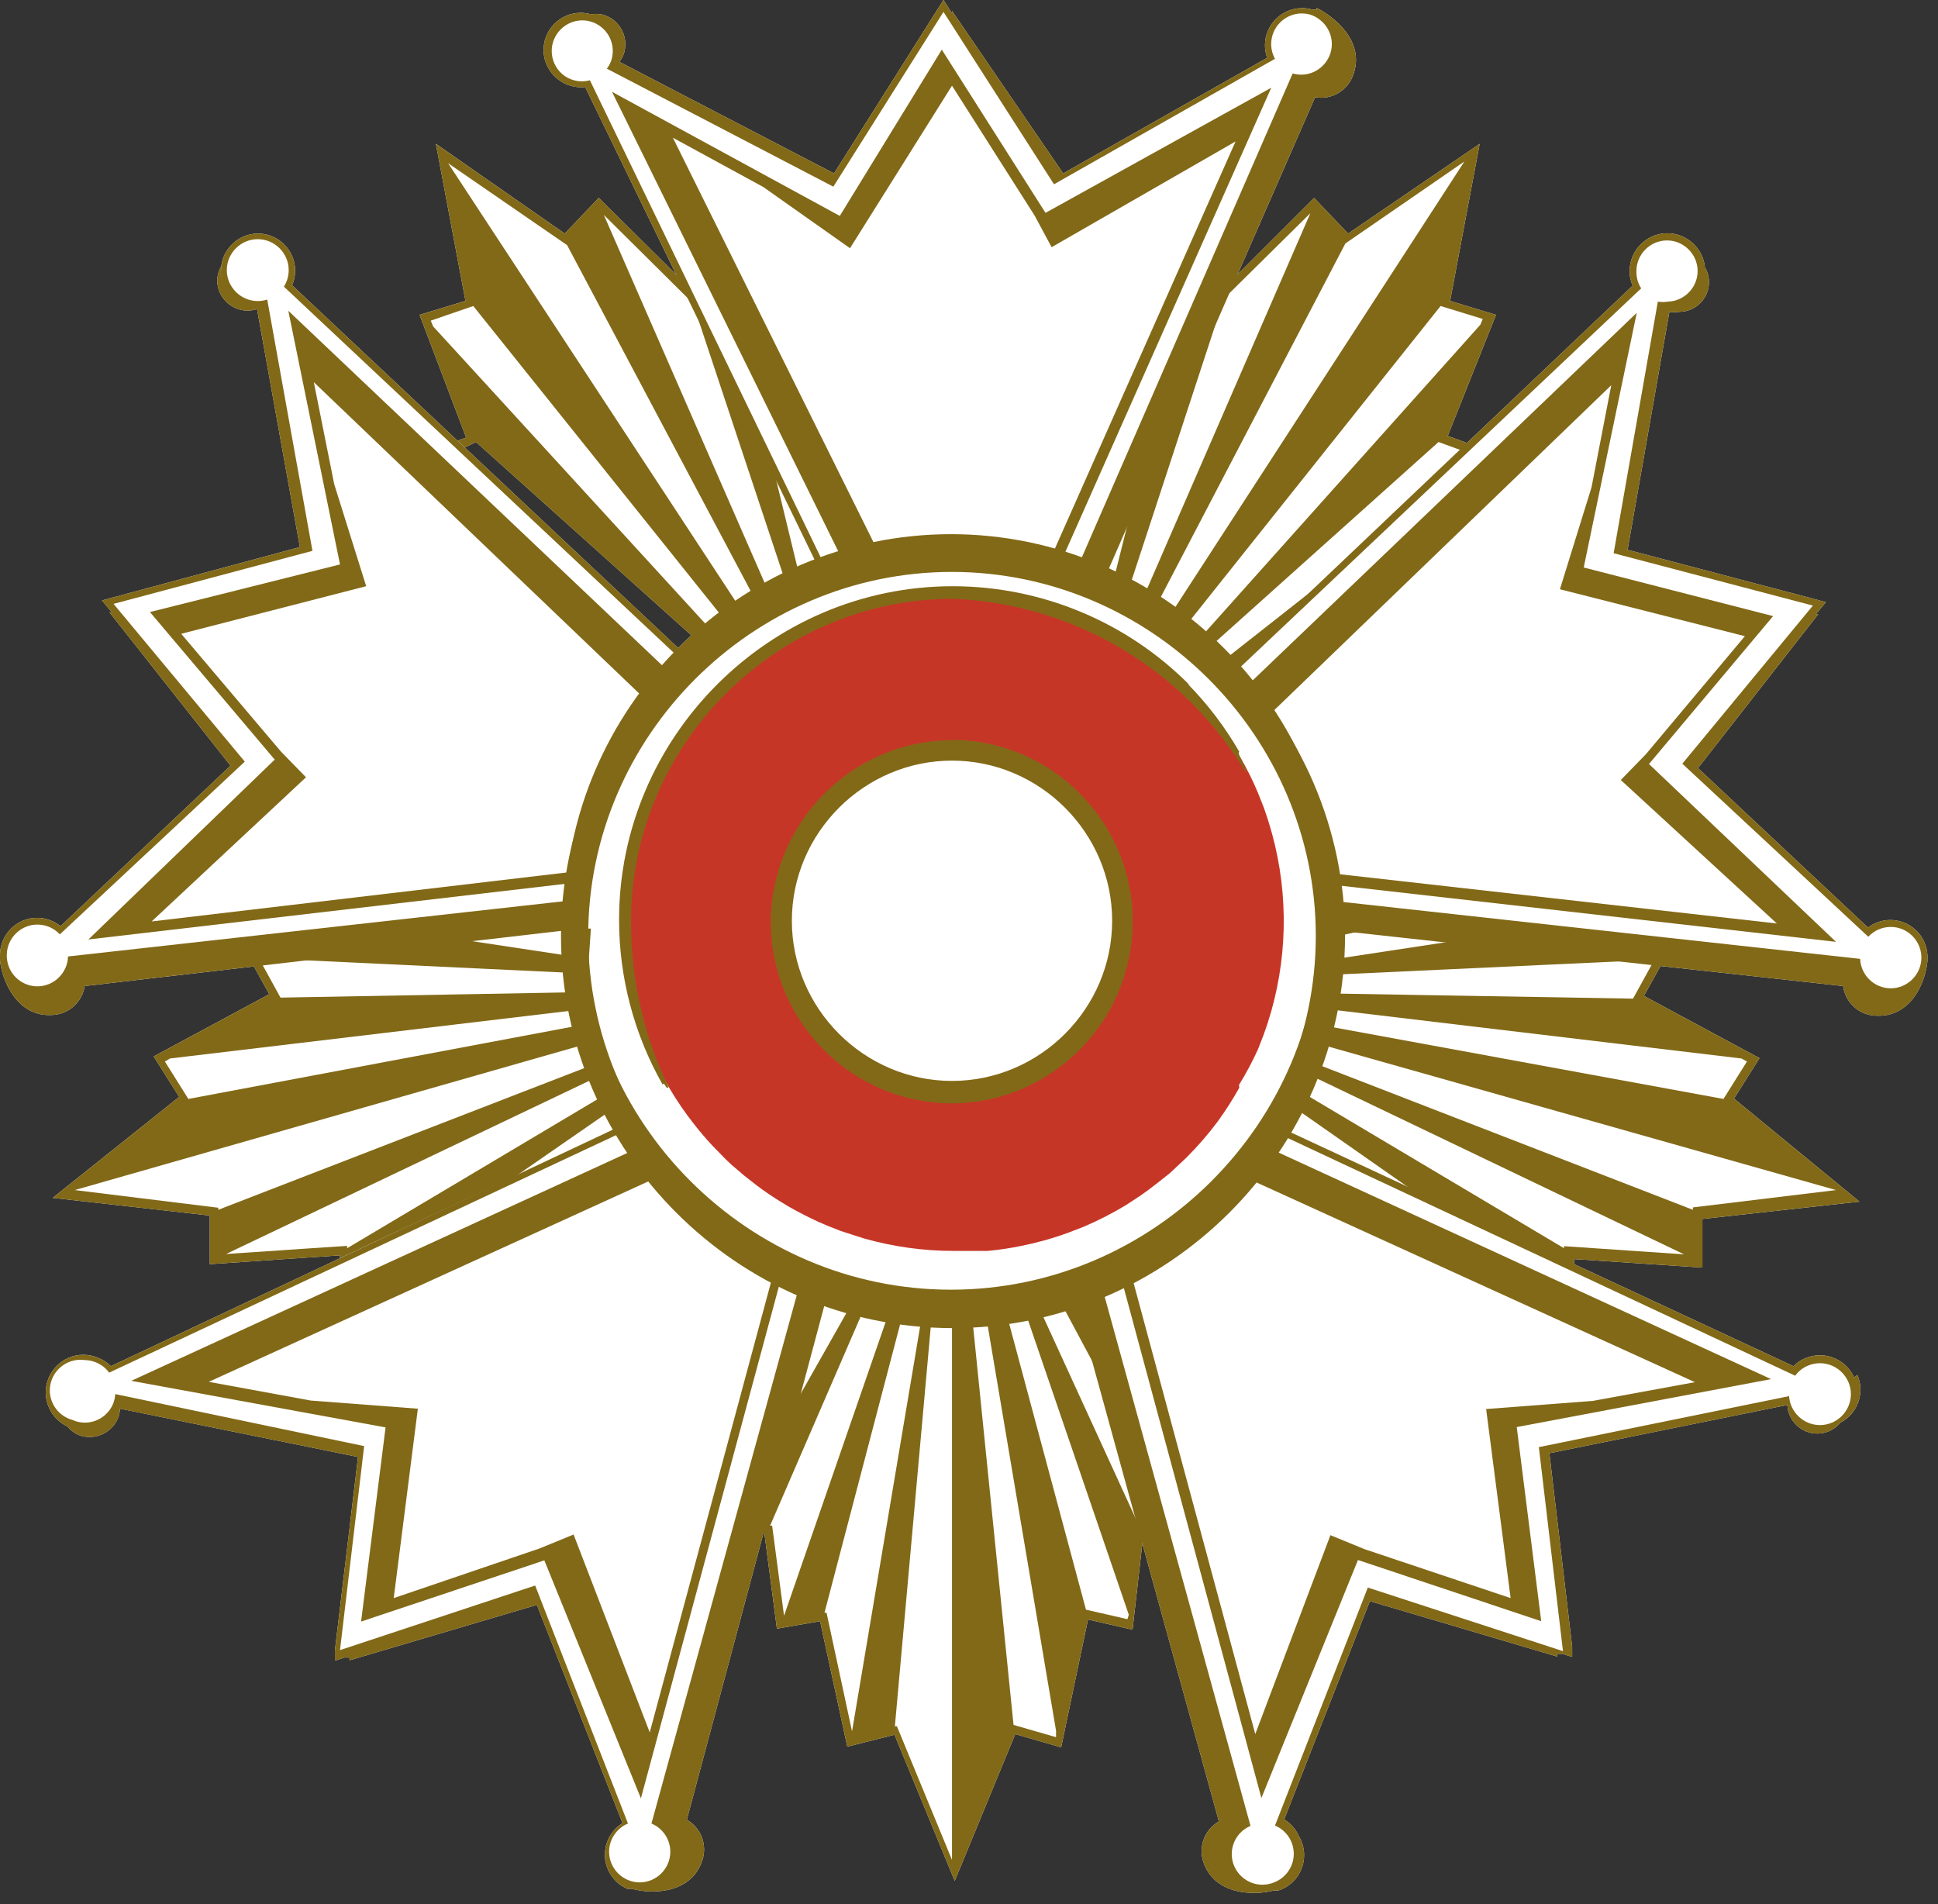 <?xml version="1.0" encoding="UTF-8" standalone="no"?><!DOCTYPE svg PUBLIC "-//W3C//DTD SVG 1.1//EN" "http://www.w3.org/Graphics/SVG/1.1/DTD/svg11.dtd"><svg width="100%" height="100%" viewBox="0 0 57 56" version="1.1" xmlns="http://www.w3.org/2000/svg" xmlns:xlink="http://www.w3.org/1999/xlink" xml:space="preserve" xmlns:serif="http://www.serif.com/" style="fill-rule:evenodd;clip-rule:evenodd;stroke-linejoin:round;stroke-miterlimit:2;"><rect x="0" y="0" width="57" height="56" fill="#333333" stroke="none"/><path d="M17.379,0.421c0.113,-0.019 0.229,-0.016 0.341,0.009c0.395,0.103 0.672,0.463 0.672,0.871c0,0.081 -0.011,0.161 -0.032,0.239c-0.029,0.101 -0.077,0.196 -0.14,0.28l6.31,3.28l3.06,-4.85l0.16,-0.25l0.16,0.25l0.09,0.14l0,-0.07l3.27,4.78l6,-3.4c-0.043,-0.119 -0.065,-0.244 -0.065,-0.371c0,-0.598 0.492,-1.09 1.09,-1.09c0.1,0 0.199,0.014 0.295,0.041l0.14,0l-0.01,-0.05c0.52,0.26 1.46,1 1.07,2c-0.17,0.448 -0.639,0.714 -1.11,0.63l-2.28,5.21l2.25,-2.25l1,1.05l3.87,-2.64l-0.87,4.62l1.35,0.41l-1.42,3.56l0.566,0.207l4.874,-4.627c-0.057,-0.126 -0.088,-0.262 -0.09,-0.4c0,-0.01 0,-0.02 0,-0.03c0,-0.609 0.501,-1.11 1.11,-1.11c0.571,0 1.05,0.441 1.105,1.001l0.005,0.079c0,-0.07 -0.075,-0.201 0,-0.07c0.075,0.131 0.114,0.279 0.114,0.43c0,0.475 -0.389,0.867 -0.864,0.87c-0.099,0.017 -0.201,0.017 -0.3,0l-1.23,7l5.54,1.46l0.29,0.08l-0.19,0.23l-0.1,0.12l0.07,0l-3.54,4.53l5,4.69c0.19,-0.145 0.422,-0.223 0.661,-0.223c0.584,0 1.069,0.469 1.089,1.053l0,0.15c-0.05,0.61 -0.48,1.69 -1.55,1.61c-0.477,-0.029 -0.869,-0.396 -0.93,-0.87l-5.372,-0.589l-0.488,0.879l3.4,1.83l-0.75,1.19l3.69,3.03l-4.62,0.51l0,1.43l-3.77,-0.25l0,0.15l6.45,3c0.096,-0.099 0.212,-0.178 0.34,-0.23c0.139,-0.061 0.289,-0.092 0.44,-0.09c0.432,-0.001 0.826,0.255 1,0.65l0.1,-0.07c0.226,0.523 0.006,1.138 -0.5,1.4c-0.167,0.204 -0.417,0.322 -0.681,0.322c-0.468,0 -0.859,-0.374 -0.879,-0.842l-7,1.42l0.67,5.69l0,0.3l-0.29,-0.09l-0.15,0l0,0.08l-5.51,-1.63l-2.52,6.42c0.19,0.115 0.341,0.286 0.43,0.49c0.102,0.17 0.156,0.364 0.156,0.562c0,0.473 -0.307,0.893 -0.756,1.038l-0.14,0c-0.55,0.15 -1.75,0.15 -2.07,-0.85c-0.146,-0.451 0.047,-0.947 0.46,-1.18l-2.252,-8.176l-0.288,2.536l-1.31,-0.3l-0.79,3.76l-1.35,-0.39l-1.78,4.32l-1.77,-4.3l-1.39,0.35l-0.8,-3.69l-1.27,0.22l-0.37,-2.82l-0.022,0l-2.258,8.44c0.413,0.233 0.606,0.729 0.46,1.18c-0.32,1.02 -1.52,1.01 -2.07,0.85l-0.14,0c-0.399,-0.172 -0.659,-0.567 -0.659,-1.001c0,-0.379 0.197,-0.731 0.519,-0.929l-2.52,-6.42l-5.51,1.63l0,-0.08l-0.15,0l-0.28,0.09l0,-0.3l0.68,-5.69l-7,-1.42c-0.006,0.103 -0.029,0.205 -0.07,0.3c-0.199,0.448 -0.73,0.655 -1.18,0.46c-0.116,-0.058 -0.218,-0.14 -0.3,-0.24c-0.387,-0.182 -0.635,-0.573 -0.635,-1c0,-0.606 0.499,-1.105 1.105,-1.105c0.162,0 0.323,0.036 0.47,0.105c0.128,0.052 0.244,0.131 0.34,0.23l7.851,-3.699l-1.111,0.519l0,-0.08l-3.83,0.26l0,-1.43l-4.62,-0.52l3.72,-2.97l-0.75,-1.19l3.4,-1.83l-0.453,-0.816l-4.977,0.576c-0.071,0.469 -0.466,0.827 -0.94,0.85c-1.06,0.08 -1.5,-1.04 -1.55,-1.61l0,-0.06c0,-0.03 0,-0.088 0,-0.09c0,-0.002 0,-0.004 0,-0.006c0,-0.598 0.492,-1.09 1.09,-1.09c0.251,0 0.495,0.087 0.69,0.246l5,-4.72l-3.56,-4.51l0.07,0l-0.1,-0.12l-0.19,-0.23l0.29,-0.08l5.53,-1.49l-1.26,-7c-0.091,0.03 -0.185,0.045 -0.281,0.045c-0.488,0 -0.89,-0.401 -0.89,-0.89c0,-0.011 0.001,-0.023 0.001,-0.035c0.01,-0.13 0.047,-0.256 0.11,-0.37c0,0.03 -0.021,0.663 0,0.08c0.021,-0.583 0.507,-1.051 1.09,-1.051c0.598,0 1.091,0.493 1.091,1.091c0,0.013 -0.001,0.027 -0.001,0.04c-0.005,0.135 -0.036,0.267 -0.09,0.39l11.355,10.667c0.127,-0.127 0.257,-0.251 0.389,-0.372l-6.334,-5.685l-0.33,0.16l-0.21,-0.2l0.25,-0.09l-1.37,-3.61l1.35,-0.41l-0.87,-4.62l3.79,2.64l1,-1.05l2.279,2.26l-2.679,-5.52c-0.287,0.033 -0.575,-0.05 -0.8,-0.23c-0.267,-0.206 -0.423,-0.525 -0.423,-0.862c0,-0.598 0.492,-1.09 1.09,-1.09c0.102,0 0.204,0.014 0.302,0.043c-0.016,0.002 -0.033,0.005 -0.049,0.009l0.08,0c-0.01,-0.003 -0.02,-0.006 -0.031,-0.009Z" style="fill:#fff;"/><path d="M44,9.26l-1.35,-0.41l0.87,-4.62l-3.87,2.64l-1,-1.05l-2.65,2.65l-0.24,-0.22c-0.22,0.57 -0.46,1.12 -0.71,1.67l-0.35,0.76l-0.1,0.22l-0.11,0.28c-0.18,0.49 -0.28,1 -0.45,1.52c0.067,0.215 0.067,0.445 0,0.66c-0.203,0.498 -0.444,0.979 -0.72,1.44l-0.56,2.23l-0.3,-0.09l0,0.07l-0.1,0.16l0.74,0.21l2.52,1.65l0.61,0.81c0.054,-0.093 0.118,-0.18 0.19,-0.26c0.47,-0.53 1,-1 1.53,-1.5c0.53,-0.5 0.83,-0.77 1.23,-1.17l-3,2.36l0,0.16l-0.42,-0.56l6.55,-5.87l0.77,0.28c0.064,-0.073 0.134,-0.14 0.21,-0.2l-0.71,-0.26l1.42,-3.56Zm-10.78,8l2.78,-8.48l2.54,-2.51l-4.89,11.25l-0.43,-0.26Zm2.25,1.31l0.13,0.24l-1.59,-1l5.56,-10.65l3.5,-2.41l-8.55,13.18l0.48,0.32l7.37,-9.25l1.24,0.38l-0.07,0.17l-8.07,9.02Z" style="fill:#826917;fill-rule:nonzero;"/><path d="M24.12,37.7c-0.169,-0.097 -0.333,-0.204 -0.49,-0.32l-4.47,16.25c0.335,0.139 0.555,0.468 0.555,0.831c0,0.494 -0.406,0.9 -0.9,0.9c-0.494,0 -0.9,-0.406 -0.9,-0.9c0,-0.363 0.22,-0.692 0.555,-0.831l-2.73,-7l-5.74,1.9l0.71,-6l-7.32,-1.53c-0.006,0.103 -0.029,0.205 -0.07,0.3c-0.144,0.329 -0.471,0.542 -0.83,0.54c-0.124,-0.001 -0.247,-0.028 -0.36,-0.08c-0.391,-0.106 -0.665,-0.464 -0.665,-0.869c0,-0.493 0.407,-0.9 0.9,-0.9c0.042,0 0.084,0.003 0.125,0.009c0.124,0.001 0.247,0.028 0.36,0.08c0.144,0.063 0.268,0.163 0.36,0.29l15.24,-7.14l-0.1,-0.16l-15.09,7.11c-0.096,-0.099 -0.212,-0.178 -0.34,-0.23c-0.147,-0.069 -0.308,-0.105 -0.47,-0.105c-0.606,0 -1.105,0.499 -1.105,1.105c0,0.427 0.248,0.818 0.635,1c0.082,0.1 0.184,0.182 0.3,0.24c0.45,0.195 0.981,-0.012 1.18,-0.46c0.041,-0.095 0.064,-0.197 0.07,-0.3l7,1.42l-0.68,5.69l0,0.3l0.28,-0.09l0.15,0l0,0.08l5.51,-1.63l2.52,6.42c-0.322,0.198 -0.519,0.55 -0.519,0.929c0,0.434 0.26,0.829 0.659,1.001l0.14,0c0.55,0.16 1.75,0.17 2.07,-0.85c0.146,-0.451 -0.047,-0.947 -0.46,-1.18l4.2,-15.7c-0.097,-0.03 -0.191,-0.07 -0.28,-0.12" style="fill:#826917;fill-rule:nonzero;"/><path d="M22.83,37.14l-3.72,13.81l-2.24,-5.82l-1,0.41l-4.29,1.46l0.71,-5.57l-3.15,-0.24l-3,-0.55l13.51,-6.16l-0.65,-0.48l0.27,-0.12c-0.145,-0.03 -0.283,-0.084 -0.41,-0.16l-15,6.89l7.48,1.37l-0.72,5.71l5.39,-1.8l2.84,7l4.2,-15.58c-0.102,-0.038 -0.2,-0.088 -0.29,-0.15" style="fill:#826917;fill-rule:nonzero;"/><path d="M54.53,40.51c-0.174,-0.395 -0.568,-0.651 -1,-0.65c-0.151,-0.002 -0.301,0.029 -0.44,0.09c-0.128,0.052 -0.244,0.131 -0.34,0.23l-15.05,-7c-0.015,0.062 -0.035,0.122 -0.06,0.18l15.16,7.1c0.092,-0.127 0.216,-0.227 0.36,-0.29c0.116,-0.051 0.241,-0.078 0.368,-0.078c0.499,0 0.91,0.411 0.91,0.91c0,0.499 -0.411,0.91 -0.91,0.91c-0.477,0 -0.878,-0.376 -0.908,-0.852l-7.36,1.5l0.71,6l-5.74,-1.87l-2.73,7c0.334,0.14 0.552,0.468 0.552,0.83c0,0.362 -0.218,0.69 -0.552,0.83c-0.113,0.051 -0.236,0.078 -0.36,0.08c-0.004,0 -0.008,0 -0.012,0c-0.494,0 -0.9,-0.406 -0.9,-0.9c0,-0.362 0.218,-0.69 0.552,-0.83l-4.41,-16c-0.192,0.097 -0.405,0.148 -0.62,0.15l-0.23,0l4.33,15.72c-0.413,0.233 -0.606,0.729 -0.46,1.18c0.32,1 1.52,1 2.07,0.85l0.14,0c0.449,-0.145 0.756,-0.565 0.756,-1.038c0,-0.198 -0.054,-0.392 -0.156,-0.562c-0.089,-0.204 -0.24,-0.375 -0.43,-0.49l2.52,-6.42l5.51,1.63l0,-0.08l0.15,0l0.29,0.09l0,-0.3l-0.67,-5.69l7,-1.42c0.02,0.468 0.411,0.842 0.879,0.842c0.264,0 0.514,-0.118 0.681,-0.322c0.506,-0.262 0.726,-0.877 0.5,-1.4" style="fill:#826917;fill-rule:nonzero;"/><path d="M52.09,40.56l-14.76,-6.79c-0.123,0.12 -0.265,0.218 -0.42,0.29c-0.069,0.204 -0.186,0.389 -0.34,0.54l13.28,6.05l-3,0.55l-3.14,0.24l0.72,5.56l-4.3,-1.44l-1,-0.41l-2.21,5.85l-3.69,-13.68c-0.096,0.045 -0.197,0.078 -0.3,0.1l4.17,15.46l2.84,-7l5.39,1.8l-0.72,-5.71l7.48,-1.41Z" style="fill:#826917;fill-rule:nonzero;"/><path d="M56.69,28.11c-0.02,-0.584 -0.505,-1.053 -1.089,-1.053c-0.239,0 -0.471,0.078 -0.661,0.223l-5,-4.69l3.54,-4.53l-0.07,0l0.1,-0.12l0.19,-0.23l-0.29,-0.08l-5.54,-1.46l1.23,-7c0.099,0.017 0.201,0.017 0.3,0c0.475,-0.003 0.864,-0.395 0.864,-0.87c0,-0.151 -0.039,-0.299 -0.114,-0.43c-0.075,-0.131 0,0 0,0.07c-0.016,-0.598 -0.512,-1.08 -1.11,-1.08c-0.609,0 -1.11,0.501 -1.11,1.11c0,0.01 0,0.02 0,0.03c0.002,0.138 0.033,0.274 0.09,0.4l-11.88,11.28l0.13,0.14l12,-11.34c-0.092,-0.143 -0.141,-0.31 -0.14,-0.48c0,-0.01 0,-0.02 0,-0.029c0,-0.494 0.406,-0.9 0.9,-0.9c0.493,0 0.9,0.406 0.9,0.9c0,0.482 -0.388,0.883 -0.87,0.899c-0.099,0.017 -0.201,0.017 -0.3,0l-1.3,7.4l5.86,1.54l-3.84,4.65l5.47,5.09c0.17,-0.184 0.41,-0.289 0.661,-0.289c0.481,0 0.882,0.387 0.899,0.869c0,0.012 0.001,0.023 0.001,0.035c0,0.494 -0.407,0.901 -0.901,0.901c-0.481,0 -0.881,-0.385 -0.9,-0.866l-15.64,-1.72c-0.014,0.075 -0.034,0.149 -0.06,0.22c0.039,0.123 0.062,0.251 0.07,0.38c0.01,0.086 0.01,0.174 0,0.26l15.13,1.66c0.061,0.474 0.453,0.841 0.93,0.87c1.07,0.08 1.5,-1 1.55,-1.61l0,-0.06l0,-0.09" style="fill:#826917;fill-rule:nonzero;"/><path d="M37.12,21.23l10.27,-9.9l-0.58,3l-0.93,3l5.44,1.38l-2.91,3.47l-0.74,0.76l4.59,4.22l-13.31,-1.5c0.03,0.111 0.046,0.225 0.05,0.34l15,1.7l-5.5,-5.23l3.65,-4.35l-5.57,-1.43l1.56,-7.49l-11.62,11.12c0.295,0.205 0.505,0.511 0.59,0.86" style="fill:#826917;fill-rule:nonzero;"/><path d="M38.73,0.28l-0.05,0l-0.09,0c-0.096,-0.027 -0.195,-0.041 -0.295,-0.041c-0.598,0 -1.09,0.492 -1.09,1.09c0,0.127 0.022,0.252 0.065,0.371l-6,3.4l-3.27,-4.78l0,0.07l-0.09,-0.14l-0.16,-0.25l-0.16,0.25l-3.06,4.85l-6.31,-3.28c0.063,-0.084 0.111,-0.179 0.14,-0.28c0.021,-0.078 0.032,-0.158 0.032,-0.239c0,-0.408 -0.277,-0.768 -0.672,-0.871c-0.128,-0.028 -0.262,-0.028 -0.39,0l0.08,0c-0.108,-0.035 -0.22,-0.052 -0.333,-0.052c-0.598,0 -1.09,0.492 -1.09,1.09c0,0.337 0.156,0.656 0.423,0.862c0.225,0.18 0.513,0.263 0.8,0.23l6.83,14.07l0.18,-0.07l-6.87,-14.2c-0.154,0.042 -0.316,0.042 -0.47,0c-0.121,-0.033 -0.233,-0.091 -0.33,-0.17c-0.205,-0.171 -0.323,-0.424 -0.323,-0.691c0,-0.493 0.406,-0.9 0.9,-0.9c0.079,0 0.157,0.011 0.233,0.031c0.121,0.033 0.233,0.091 0.33,0.17c0.278,0.225 0.396,0.596 0.3,0.94c-0.029,0.101 -0.077,0.196 -0.14,0.28l6.66,3.47l3.24,-5.14l3.25,5.07l6.5,-3.69c-0.074,-0.133 -0.112,-0.283 -0.112,-0.435c0,-0.494 0.406,-0.9 0.9,-0.9c0.071,0 0.142,0.008 0.212,0.025c0.121,0.032 0.234,0.09 0.33,0.17c0.216,0.171 0.342,0.431 0.342,0.706c0,0.494 -0.407,0.9 -0.9,0.9c-0.085,0 -0.17,-0.012 -0.252,-0.036l-6.23,14.3c0.285,0.055 0.554,0.171 0.79,0.34l6.1,-13.94c0.471,0.084 0.94,-0.182 1.11,-0.63c0.39,-1 -0.55,-1.74 -1.07,-2" style="fill:#826917;fill-rule:nonzero;"/><path d="M39,0.44l-0.08,-0.06l0.08,0.06" style="fill:#826917;fill-rule:nonzero;"/><path d="M26,16.57l-6.21,-12.52l2.66,1.45l2.55,1.8l3,-4.78l2.43,3.82l0.5,0.93l5.41,-3.11l-5.44,12.26l0.35,0l6.14,-13.84l-6.64,3.68l-3.05,-4.8l-3,4.89l-6.7,-3.65l6.8,13.81c0.4,0 0.81,0 1.22,0.05" style="fill:#826917;fill-rule:nonzero;"/><path d="M8.59,8.39c0.054,-0.123 0.085,-0.255 0.09,-0.39c0,-0.013 0.001,-0.027 0.001,-0.04c0,-0.598 -0.493,-1.091 -1.091,-1.091c-0.583,0 -1.069,0.468 -1.09,1.051c-0.021,0.583 0,-0.05 0,-0.08c-0.063,0.114 -0.1,0.24 -0.11,0.37c0,0.012 -0.001,0.024 -0.001,0.035c0,0.489 0.402,0.89 0.89,0.89c0.096,0 0.19,-0.015 0.281,-0.045l1.26,7l-5.53,1.49l-0.29,0.08l0.19,0.23l0.1,0.12l-0.07,0l3.56,4.51l-5,4.72c-0.195,-0.159 -0.439,-0.246 -0.69,-0.246c-0.598,0 -1.09,0.492 -1.09,1.09c0,0.002 0,0.004 0,0.006c0,0.002 0,0.06 0,0.09l0,0.06c0.05,0.57 0.49,1.69 1.55,1.61c0.474,-0.023 0.869,-0.381 0.94,-0.85l14.51,-1.68c-0.002,-0.033 -0.002,-0.067 0,-0.1c0,-0.26 0,-0.52 0.08,-0.77l-15.08,1.68c-0.012,0.485 -0.414,0.878 -0.9,0.878c-0.372,0 -0.707,-0.231 -0.84,-0.578c-0.044,-0.115 -0.065,-0.237 -0.06,-0.36c0.012,-0.485 0.414,-0.878 0.9,-0.878c0.25,0 0.49,0.104 0.66,0.288l5.44,-5.08l-3.86,-4.64l5.85,-1.56l-1.33,-7.39c-0.09,0.029 -0.184,0.044 -0.279,0.044c-0.5,0 -0.91,-0.411 -0.91,-0.91c0,-0.499 0.41,-0.91 0.91,-0.91c0.499,0 0.91,0.411 0.91,0.91c0,0.172 -0.049,0.341 -0.141,0.486l11.65,10.94l0.13,-0.14l-11.54,-10.84Z" style="fill:#826917;fill-rule:nonzero;"/><path d="M0,28.44l0,0.09l0,-0.09" style="fill:#826917;fill-rule:nonzero;"/><path d="M17.17,25.93l0,-0.15l0,-0.18l-12.71,1.5l4.54,-4.24l-0.74,-0.76l-2.93,-3.46l5.44,-1.4l-0.94,-3l-0.6,-3l9.94,9.51c0.18,-0.32 0.363,-0.637 0.55,-0.95l-11.24,-10.66l1.52,7.46l-5.59,1.4l3.67,4.34l-5.48,5.29l14.57,-1.7Z" style="fill:#826917;fill-rule:nonzero;"/><path d="M28,39.06c-6.314,-0.016 -11.5,-5.216 -11.5,-11.53c0,-6.325 5.205,-11.53 11.53,-11.53c6.325,0 11.53,5.205 11.53,11.53c-0.011,6.332 -5.228,11.535 -11.56,11.53m0,-22.24c-5.87,0 -10.7,4.83 -10.7,10.7c0,5.87 4.83,10.7 10.7,10.7c5.87,0 10.7,-4.83 10.7,-10.7c-0.005,-5.868 -4.832,-10.695 -10.7,-10.7m0,15.8c-3.039,0 -5.54,-2.501 -5.54,-5.54c0,-3.039 2.501,-5.54 5.54,-5.54c3.039,0 5.54,2.501 5.54,5.54c0,3.039 -2.501,5.54 -5.54,5.54m0,-10.25c-2.584,0 -4.71,2.126 -4.71,4.71c0,2.584 2.126,4.71 4.71,4.71c2.584,0 4.71,-2.126 4.71,-4.71c0,-2.584 -2.126,-4.71 -4.71,-4.71" style="fill:#826917;fill-rule:nonzero;"/><path d="M36.44,31.91c0.208,-0.338 0.395,-0.689 0.56,-1.05l0.17,-0.44c0.05,-0.15 0.11,-0.3 0.15,-0.45l0.07,-0.23c0.513,-1.814 0.489,-3.739 -0.07,-5.54c-0.047,-0.153 -0.097,-0.303 -0.15,-0.45l-0.17,-0.43c-0.151,-0.36 -0.325,-0.711 -0.52,-1.05c-1.095,-1.908 -2.805,-3.389 -4.85,-4.2l-0.26,-0.07c-2.154,-0.785 -4.516,-0.785 -6.67,0l-0.22,0.09c-0.583,0.228 -1.142,0.513 -1.67,0.85c-0.2,0.13 -0.39,0.26 -0.57,0.4c-0.312,0.231 -0.609,0.482 -0.89,0.75l-0.35,0.31c-0.213,0.227 -0.417,0.46 -0.61,0.7c-0.287,0.368 -0.548,0.755 -0.78,1.16c-0.194,0.339 -0.368,0.69 -0.52,1.05c-0.06,0.14 -0.12,0.29 -0.17,0.44c-0.131,0.357 -0.241,0.721 -0.33,1.09l0,0.11c-0.409,1.819 -0.287,3.718 0.35,5.47c0.05,0.15 0.11,0.3 0.17,0.44c0.337,0.791 0.777,1.535 1.31,2.21c0.167,0.213 0.343,0.42 0.53,0.62l0.4,0.41l0.17,0.16l0.35,0.3l0.37,0.29c0.22,0.17 0.46,0.33 0.7,0.48l0.28,0.17c0.273,0.153 0.553,0.297 0.84,0.43l0.28,0.12l0.38,0.15l0.68,0.22c0.862,0.245 1.754,0.37 2.65,0.37l1,0c0.336,-0.032 0.67,-0.082 1,-0.15c0.469,-0.095 0.93,-0.225 1.38,-0.39l0.44,-0.17c0.431,-0.183 0.849,-0.397 1.25,-0.64l0.26,-0.17l0.21,-0.14l0.22,-0.16c0.2,-0.15 0.4,-0.31 0.6,-0.47l0.32,-0.3l0.17,-0.16c0.328,-0.328 0.632,-0.679 0.91,-1.05c0.233,-0.32 0.447,-0.654 0.64,-1m-8.45,0.4c-2.913,0 -5.31,-2.397 -5.31,-5.31c0,-2.913 2.397,-5.31 5.31,-5.31c2.913,0 5.31,2.397 5.31,5.31c-0.005,2.911 -2.399,5.305 -5.31,5.31" style="fill:#c63627;fill-rule:nonzero;"/><path d="M28,38.45c-0.01,0 -0.02,0 -0.03,0c-6.237,0 -11.37,-5.133 -11.37,-11.37c0,-6.237 5.133,-11.37 11.37,-11.37c6.237,0 11.37,5.133 11.37,11.37c-0.011,6.222 -5.118,11.343 -11.34,11.37m0,-22.24c-0.01,0 -0.02,0 -0.03,0c-5.958,0 -10.86,4.902 -10.86,10.86c0,5.958 4.902,10.86 10.86,10.86c5.954,0 10.854,-4.896 10.86,-10.85c-0.005,-5.944 -4.886,-10.838 -10.83,-10.86" style="fill:#826917;fill-rule:nonzero;"/><path d="M35,20.16c-1.843,-1.867 -4.359,-2.919 -6.982,-2.919c-5.382,0 -9.81,4.428 -9.81,9.81c0,1.7 0.442,3.371 1.282,4.849c0.05,-0.12 0.1,0.18 0.17,0.07c-0.73,-1.523 -1.106,-3.191 -1.1,-4.88c0,-5.185 4.255,-9.458 9.44,-9.48c3.561,0.131 6.822,2.062 8.65,5.12c0.06,-0.1 -0.29,-0.55 -0.2,-0.62c-0.42,-0.728 -0.931,-1.401 -1.52,-2" style="fill:#826917;fill-rule:nonzero;"/><path d="M28,22c2.809,0 5.12,2.311 5.12,5.12c0,2.809 -2.311,5.12 -5.12,5.12c-2.809,0 -5.12,-2.311 -5.12,-5.12c0,-2.809 2.311,-5.12 5.12,-5.12m0,-0.19c-0.003,0 -0.007,0 -0.01,0c-2.918,0 -5.32,2.402 -5.32,5.32c0,2.918 2.402,5.32 5.32,5.32c2.918,0 5.32,-2.402 5.32,-5.32c0,-0.017 0,-0.033 0,-0.05c0,-2.915 -2.395,-5.315 -5.31,-5.32" style="fill:#826917;fill-rule:nonzero;"/><path d="M24.2,16.9l-0.65,0.19l-0.75,-3.09l-2.28,-4.66l2.61,7.86l-0.48,0.31l-4.89,-11.19l2.5,2.48l-0.34,-0.69l-2.31,-2.29l-1,1.05l-3.79,-2.64l0.87,4.62l-1.35,0.41l1.37,3.61l-0.25,0.09l0.21,0.2l0.33,-0.16l6.54,5.87l-0.3,0.39l0.19,0.18l0.29,-0.39l2.52,-1.65l1.32,-0.38c-0.127,-0.037 -0.248,-0.09 -0.36,-0.16m-3.45,1.87l0.13,-0.24l-8.14,-8.89l-0.07,-0.17l1.25,-0.43l7.37,9.2l0.48,-0.31l-8.59,-13.09l3.5,2.41l5.61,10.57l-1.54,0.95Z" style="fill:#826917;fill-rule:nonzero;"/><path d="M10,37l5.2,-2.43l2.89,-2l0.35,0.54l0.23,-0.11l-0.59,-0.91l-0.83,-2.9l0.13,-1.88l-0.26,0l-0.06,0.85l-3.24,-0.49l-5.1,0.56l8.24,0.39l0.08,-0.14l0,0.7l-8.79,0.16l-0.55,-1l-0.28,0l0.5,0.9l-3.4,1.83l0.75,1.19l-3.72,2.97l4.62,0.52l0,1.43l3.83,-0.26l0,0.08Zm-3.58,-1.48l-4.22,-0.52l15.09,-4.31l-0.16,-0.55l-11.59,2.18l-0.69,-1.1l0.15,-0.09l12,-1.43l0.06,-0.27l0.52,1.83l-11.16,4.32l0,-0.06Zm11.26,-3.9l0.16,0.55l-7.63,4.54l0,-0.07l-3.56,0.24l11.03,-5.26Z" style="fill:#826917;fill-rule:nonzero;"/><path d="M33.56,44.85l-0.07,0l-2.91,-6.35l0.84,-0.3l-0.18,0.18l1.07,2l-0.68,-2.48l-2.06,0.74l-3,0l-2.19,-0.67l-0.07,0.25l0.69,0.21l-1.5,2.65l-1.11,4l0.09,0l0.37,2.82l1.27,-0.22l0.8,3.69l1.39,-0.35l1.77,4.3l1.78,-4.32l1.35,0.39l0.79,-3.76l1.31,0.3l0.31,-2.73l-0.06,-0.35Zm-10.5,2.67l-0.35,-2.65l-0.06,0l2.75,-6.35l0.7,0.21l-3.04,8.79Zm2,3.4l-0.75,-3.49l-0.06,0l2.25,-8.58l0.59,0l-2.03,12.07Zm6,0.17l-1.25,-0.36l-1.19,-11.73l-0.62,0l0,15.7l-1.62,-3.93l-0.06,0l1.07,-11.91l1.9,0l-0.24,0.13l2.01,11.91l0,0.19Zm2.1,-3.47l-1.22,-0.28l-2.28,-8.49l0.66,-0.24l-0.12,0.11l3,8.77l-0.04,0.13Z" style="fill:#826917;fill-rule:nonzero;"/><path d="M51,32.31l0.75,-1.19l-3.4,-1.83l0.51,-0.92l-0.28,0l-0.55,1l-8.78,-0.15l0,-0.7l0.08,0.14l8.39,-0.39l-5.06,-0.58l-3.42,0.52l-0.06,-0.89l0.12,0.22l0.69,-0.15l-1.08,-0.12l0.13,2l-0.83,2.9l-0.64,1l0.25,0.12l0.4,-0.61l3.33,2.33l4.75,2.22l0,-0.2l3.77,0.25l0,-1.43l4.62,-0.51l-3.69,-3.03Zm-5,4.34l0,0.06l-7.63,-4.54l0.16,-0.55l11,5.27l-3.53,-0.24Zm3.79,-1.14l0,0.07l-11.15,-4.32l0.52,-1.83l0.06,0.27l12,1.43l0.16,0.09l-0.69,1.1l-11.6,-2.13l-0.16,0.55l15.07,4.26l-4.21,0.51Z" style="fill:#826917;fill-rule:nonzero;"/></svg>